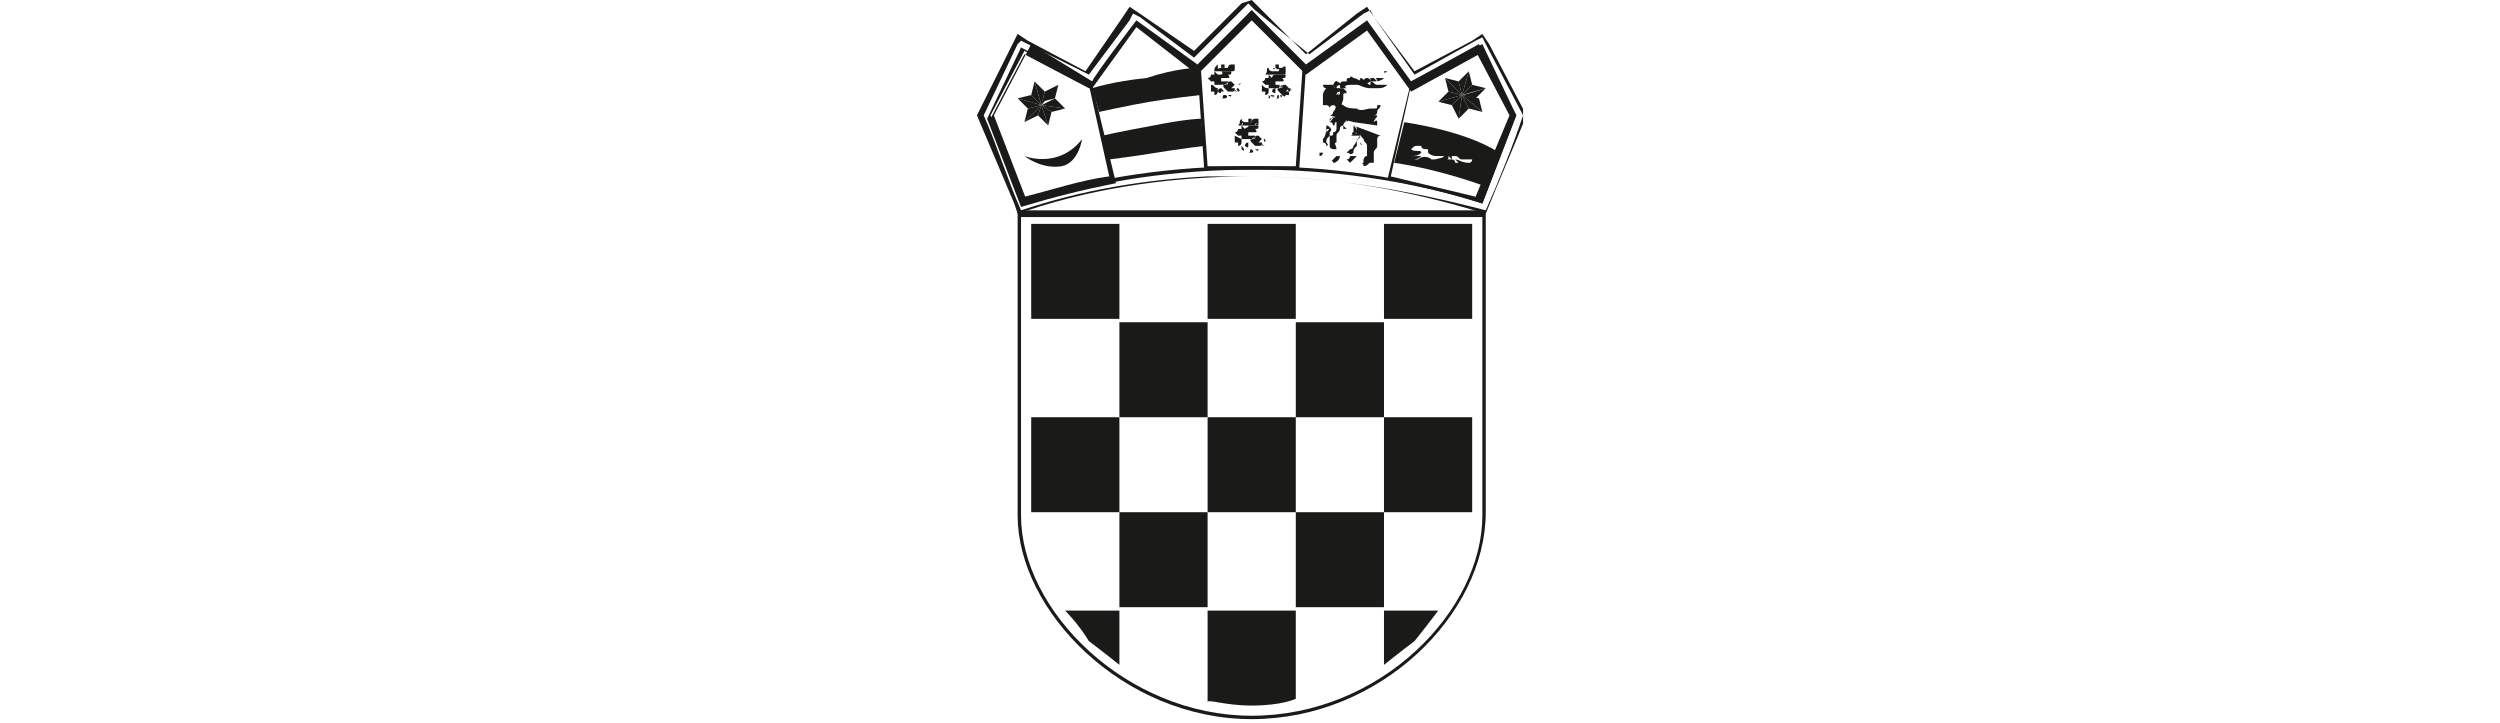 <?xml version="1.0" encoding="utf-8"?>
<!-- Generator: Adobe Illustrator 24.3.2, SVG Export Plug-In . SVG Version: 6.00 Build 0)  -->
<svg version="1.1" id="Layer_1" xmlns="http://www.w3.org/2000/svg" xmlns:xlink="http://www.w3.org/1999/xlink" x="0px" y="0px"
	 width="73.7px" height="21.3px" viewBox="0 0 73.7 21.3" style="enable-background:new 0 0 73.7 21.3;" xml:space="preserve">
<style type="text/css">
	.st0{clip-path:url(#SVGID_2_);fill:#1A1A18;}
	.st1{clip-path:url(#SVGID_4_);fill:#1A1A18;}
	.st2{fill:#1A1A18;}
	.st3{clip-path:url(#SVGID_6_);fill:#1A1A18;}
	.st4{clip-path:url(#SVGID_8_);fill:#1A1A18;}
	.st5{clip-path:url(#SVGID_10_);fill:#1A1A18;}
	.st6{clip-path:url(#SVGID_12_);fill:#1A1A18;}
</style>
<g>
	<g>
		<defs>
			<rect id="SVGID_1_" x="28.8" y="0" width="16.1" height="21.3"/>
		</defs>
		<clipPath id="SVGID_2_">
			<use xlink:href="#SVGID_1_"  style="overflow:visible;"/>
		</clipPath>
		<path class="st0" d="M43.8,1.3l-0.1-0.2l-0.2,0.1l-1.8,1l-1.2-1.7l-0.1-0.2l-0.2,0.1l-1.6,1.2L37,0.3l-0.2-0.2l-0.2,0.2l-1.4,1.4
			l-1.6-1.2l-0.2-0.1l-0.1,0.2l-1.2,1.6l-1.8-0.9l-0.2-0.1L30,1.3l-1,2.1c0.4,0.9,0.7,1.9,1.1,2.8c1.8-0.6,3.6-0.9,5.5-1
			c0.4,0,0.9,0,1.3,0c2.3,0,4.6,0.4,6.9,1c0.4-0.9,0.8-1.9,1.1-2.8L43.8,1.3z M43.9,1.3L45,3.4c-0.4,1-0.8,1.9-1.2,2.9
			c-2.3-0.7-4.5-1.1-6.9-1.1c-2.2,0-4.5,0.3-6.6,1L30,6.3l-0.1-0.3l-1.1-2.6C29.2,2.6,29.6,1.8,30,1l0.3,0.2l1.7,0.9l1.1-1.6
			l0.2-0.3l0.3,0.2l1.6,1.1l1.4-1.4L36.9,0l0.2,0.2l1.4,1.4L40,0.4l0.3-0.2l0.2,0.3l1.2,1.6l1.7-0.9L43.7,1L43.9,1.3z"/>
	</g>
	<g>
		<defs>
			<rect id="SVGID_3_" x="28.8" y="0" width="16.1" height="21.3"/>
		</defs>
		<clipPath id="SVGID_4_">
			<use xlink:href="#SVGID_3_"  style="overflow:visible;"/>
		</clipPath>
		<path class="st1" d="M32.2,2.4c0-0.1,1.3-1.8,1.3-1.8l1.8,1.3l1.6-1.6l1.6,1.6l1.8-1.3l1.3,1.8l2-1.1l1.1,2.1l-1,2.6
			c-2.2-0.7-4.5-1-6.7-1c-2.3,0-4.5,0.3-6.7,1l-1-2.6l1.1-2.1L32.2,2.4z M33.5,0.8l-1.3,1.8l-0.1,0l-1.9-1l-1,1.9l1,2.4
			c2.2-0.7,4.4-1,6.7-1c2.3,0,4.5,0.3,6.7,1l1-2.4l-1-1.9l-2,1.1l-1.3-1.8l-1.8,1.3l-1.6-1.6l-1.6,1.6L33.5,0.8z"/>
		<path class="st1" d="M44.5,3.4l-1-1.9l-1.9,1L41,5.2c0.8,0.2,1.7,0.4,2.5,0.6L44.5,3.4z M44.7,3.4l-1,2.6
			c-0.9-0.3-1.8-0.5-2.8-0.7l0.7-2.9l2.1-1.1L44.7,3.4z"/>
		<path class="st1" d="M35.3,2l0.1,0.8c0,0-0.9,0.1-1.5,0.2c-0.6,0.1-1.5,0.3-1.5,0.3l-0.2-0.7c0,0,0.6-0.2,1.6-0.3
			C34.7,2,35.3,2,35.3,2"/>
		<path class="st1" d="M35.4,3.5l0.1,0.8c0,0-0.8,0.1-1.4,0.2c-0.6,0.1-1.4,0.2-1.4,0.2l-0.2-0.7c0,0,0.4-0.1,1.5-0.3
			C35,3.5,35.4,3.5,35.4,3.5"/>
		<path class="st1" d="M38.4,2l-1.5-1.5L35.4,2l0.2,2.9c0.4,0,0.9,0,1.3,0c0.4,0,0.9,0,1.3,0L38.4,2z M38.5,2L38.3,5
			c-0.5,0-0.9,0-1.4,0c-0.5,0-0.9,0-1.4,0l-0.2-3l1.6-1.7L38.5,2z"/>
		<path class="st1" d="M30.2,1.5l-1,1.9l1,2.4c0.8-0.2,1.7-0.5,2.5-0.6l-0.6-2.7L30.2,1.5z M30.1,1.4l2.1,1.1l0.7,2.9
			c-1,0.2-1.8,0.4-2.8,0.7l-1-2.6L30.1,1.4z"/>
		<path class="st1" d="M30.2,4.6c0,0,1,0.4,1.7-0.5c0,0-0.1,0.7-0.6,0.8C30.7,5,30.2,4.6,30.2,4.6"/>
	</g>
	<polygon class="st2" points="30.4,2.8 30.7,3.1 30.5,2.4 	"/>
	<polygon class="st2" points="30.8,2.7 30.7,3.1 31.2,2.5 	"/>
	<polygon class="st2" points="30.7,3.1 31.4,3.2 31.1,2.9 	"/>
	<polygon class="st2" points="30.9,3.7 31,3.3 30.7,3.1 	"/>
	<polygon class="st2" points="30.2,3.6 30.6,3.4 30.7,3.1 	"/>
	<polygon class="st2" points="30.3,3.2 30.7,3.1 30,2.9 	"/>
	<polygon class="st2" points="30.7,3.1 30.8,2.7 30.5,2.4 	"/>
	<g>
		<defs>
			<rect id="SVGID_5_" x="28.8" y="0" width="16.1" height="21.3"/>
		</defs>
		<clipPath id="SVGID_6_">
			<use xlink:href="#SVGID_5_"  style="overflow:visible;"/>
		</clipPath>
		<path class="st3" d="M31.2,2.5l-0.1,0.4l-0.4,0.1C30.7,3,31.2,2.5,31.2,2.5"/>
	</g>
	<polygon class="st2" points="31,3.3 31.4,3.2 30.7,3.1 	"/>
	<polygon class="st2" points="30.6,3.4 30.9,3.7 30.7,3.1 	"/>
	<polygon class="st2" points="30.3,3.2 30.2,3.6 30.7,3.1 	"/>
	<polygon class="st2" points="30,2.9 30.7,3.1 30.4,2.8 	"/>
	<polygon class="st2" points="43,2.4 43.1,2.8 43.3,2.1 	"/>
	<polygon class="st2" points="43.1,2.8 43.8,2.6 43.4,2.5 	"/>
	<polygon class="st2" points="43.7,3.3 43.6,2.9 43.1,2.8 	"/>
	<polygon class="st2" points="43,3.5 43.3,3.2 43.1,2.8 	"/>
	<polygon class="st2" points="42.4,3 42.8,3.1 43.1,2.8 	"/>
	<polygon class="st2" points="42.7,2.7 43.1,2.8 42.6,2.3 	"/>
	<polygon class="st2" points="43.1,2.8 43.4,2.5 43.3,2.1 	"/>
	<g>
		<defs>
			<rect id="SVGID_7_" x="28.8" y="0" width="16.1" height="21.3"/>
		</defs>
		<clipPath id="SVGID_8_">
			<use xlink:href="#SVGID_7_"  style="overflow:visible;"/>
		</clipPath>
		<path class="st4" d="M43.8,2.6l-0.3,0.3l-0.4-0.1C43.2,2.8,43.8,2.6,43.8,2.6"/>
	</g>
	<polygon class="st2" points="43.3,3.2 43.7,3.3 43.1,2.8 	"/>
	<polygon class="st2" points="42.8,3.1 43,3.5 43.1,2.8 	"/>
	<polygon class="st2" points="42.4,3 43.1,2.8 42.7,2.7 	"/>
	<polygon class="st2" points="43.1,2.8 43,2.4 42.6,2.3 	"/>
	<g>
		<defs>
			<rect id="SVGID_9_" x="28.8" y="0" width="16.1" height="21.3"/>
		</defs>
		<clipPath id="SVGID_10_">
			<use xlink:href="#SVGID_9_"  style="overflow:visible;"/>
		</clipPath>
		<path class="st5" d="M37.2,2.5C37.2,2.5,37.2,2.5,37.2,2.5L37.2,2.5C37.2,2.6,37.3,2.6,37.2,2.5c0,0.1,0,0.1,0,0.2c0,0,0,0,0.1,0
			v0c0,0,0,0.1,0,0.1c0,0,0,0,0,0c0,0,0,0,0,0c0.1,0,0.1-0.1,0.1-0.1c0,0,0-0.1,0-0.1C37.3,2.6,37.3,2.6,37.2,2.5
			C37.3,2.5,37.3,2.5,37.2,2.5"/>
		<path class="st5" d="M37.4,2.8C37.4,2.8,37.4,2.8,37.4,2.8c0,0,0,0.1,0,0.1c0,0,0,0,0,0C37.4,2.9,37.5,2.9,37.4,2.8
			C37.5,2.8,37.4,2.8,37.4,2.8"/>
		<path class="st5" d="M37.5,2.8C37.5,2.9,37.4,2.8,37.5,2.8C37.5,2.9,37.6,2.9,37.5,2.8C37.6,2.9,37.6,2.8,37.5,2.8
			C37.5,2.8,37.5,2.8,37.5,2.8"/>
		<path class="st5" d="M37.5,2.3C37.4,2.3,37.5,2.3,37.5,2.3c0,0-0.1-0.1-0.1-0.1l0,0c0,0,0,0.1,0,0.1c0,0,0,0,0,0h0
			c0,0-0.1,0-0.1,0c0,0,0,0.1-0.1,0.1c0,0,0,0,0.1,0.1c0,0,0.1,0,0.1,0c0,0,0,0,0,0v0.1c0,0,0,0,0.1,0c0,0,0.1,0,0.1,0l0,0
			c0,0,0.1,0,0.1-0.1c0,0,0,0,0,0c0,0-0.1,0-0.1,0c0,0,0,0-0.1,0c0,0,0,0,0,0l0,0c0,0,0,0,0,0c0,0,0,0,0,0c0,0,0.1,0,0.1,0
			c0,0,0,0,0,0c0,0,0,0,0,0c0,0,0,0,0-0.1h0c0,0,0,0,0,0c0,0,0.1,0,0.1,0c0,0,0.1,0,0.1,0v0c0,0,0.1,0,0-0.1c0.1,0,0.1,0,0.1-0.1
			c0,0,0,0,0,0c-0.1,0-0.2,0-0.3,0c0,0,0,0,0,0c0,0,0,0,0,0C37.6,2.2,37.5,2.2,37.5,2.3"/>
		<path class="st5" d="M37.7,2.5C37.7,2.5,37.6,2.5,37.7,2.5C37.6,2.5,37.6,2.5,37.7,2.5c-0.1,0.1-0.1,0.1-0.1,0.1c0,0,0,0,0,0
			c0,0,0,0,0.1,0c0,0,0.1,0,0.1-0.1C37.7,2.6,37.7,2.6,37.7,2.5C37.7,2.5,37.7,2.5,37.7,2.5c0.1,0.1,0.1,0.1,0.1,0.1c0,0,0,0,0,0
			c-0.1,0-0.2,0-0.1,0.1c0,0,0,0,0.1,0.1c0,0,0,0,0,0c0.1,0,0.1,0,0.1,0c0,0,0,0,0,0c0,0,0,0,0,0c0,0,0,0,0,0c0.1,0,0.1,0,0.1-0.1
			c0,0,0,0-0.1,0v0c0,0,0,0,0,0c0,0,0,0,0.1-0.1c0,0,0,0,0,0c0,0,0,0-0.1-0.1c0,0,0,0,0,0c-0.1,0-0.1,0-0.1,0.1c0,0-0.1,0-0.1,0
			C37.7,2.5,37.8,2.5,37.7,2.5L37.7,2.5C37.7,2.5,37.7,2.5,37.7,2.5C37.7,2.4,37.7,2.5,37.7,2.5"/>
		<path class="st5" d="M37.6,2.6C37.5,2.6,37.5,2.7,37.6,2.6c-0.1,0-0.1,0.1-0.1,0.1c0,0,0.1,0.1,0.1,0c0,0,0,0,0,0
			C37.6,2.8,37.6,2.8,37.6,2.6C37.6,2.7,37.6,2.7,37.6,2.6C37.6,2.7,37.6,2.6,37.6,2.6"/>
		<path class="st5" d="M37.7,2.8C37.7,2.8,37.6,2.8,37.7,2.8c-0.1,0,0,0.1-0.1,0.1c0,0,0.1,0,0.1,0C37.7,2.9,37.7,2.9,37.7,2.8"/>
		<path class="st5" d="M37.8,2.8C37.7,2.8,37.7,2.9,37.8,2.8C37.7,2.9,37.7,2.9,37.8,2.8C37.7,2.9,37.8,2.9,37.8,2.8
			C37.8,2.9,37.8,2.9,37.8,2.8c0.1,0.1,0.1,0,0.1,0c0,0,0,0,0,0c0,0-0.1,0-0.1,0c0,0,0,0,0,0C37.8,2.9,37.8,2.9,37.8,2.8"/>
		<path class="st5" d="M37.9,2.7C37.9,2.7,37.9,2.7,37.9,2.7C37.9,2.7,37.9,2.7,37.9,2.7C37.9,2.7,37.9,2.8,37.9,2.7
			c0,0.1,0,0.1,0.1,0.1C38,2.7,38,2.7,37.9,2.7"/>
		<path class="st5" d="M38,2.6c-0.1,0,0,0.1,0,0.1C38,2.7,38.1,2.7,38,2.6C38.1,2.7,38.1,2.6,38,2.6C38.1,2.6,38.1,2.6,38,2.6"/>
		<path class="st5" d="M38.1,2.5C38.1,2.5,38.1,2.6,38.1,2.5C38.1,2.6,38.1,2.6,38.1,2.5C38.1,2.5,38.1,2.5,38.1,2.5
			C38.1,2.5,38.1,2.5,38.1,2.5"/>
		<path class="st5" d="M36.4,4C36.4,4,36.4,4.1,36.4,4L36.4,4C36.4,4.1,36.5,4.1,36.4,4c0,0.1,0,0.1,0,0.2c0,0,0,0,0.1,0v0
			c0,0,0,0.1,0,0.1c0,0,0,0,0,0c0,0,0,0,0,0c0.1,0,0.1-0.1,0.1-0.1c0,0,0-0.1,0-0.1C36.6,4.1,36.6,4.1,36.4,4C36.5,4,36.5,4,36.4,4"
			/>
		<path class="st5" d="M36.6,4.3C36.6,4.3,36.6,4.3,36.6,4.3c0,0,0,0.1,0,0.1c0,0,0,0,0,0C36.7,4.5,36.7,4.4,36.6,4.3
			C36.7,4.4,36.6,4.3,36.6,4.3"/>
		<path class="st5" d="M36.7,4.4C36.7,4.4,36.6,4.4,36.7,4.4C36.8,4.4,36.8,4.4,36.7,4.4C36.8,4.4,36.8,4.4,36.7,4.4
			C36.8,4.4,36.8,4.4,36.7,4.4"/>
		<path class="st5" d="M36.7,3.8C36.7,3.8,36.7,3.8,36.7,3.8c0,0-0.1-0.1-0.1-0.1l0,0c0,0,0,0.1,0,0.1c0,0,0,0,0,0h0
			c0,0-0.1,0-0.1,0c0,0,0,0.1-0.1,0.1c0,0,0,0,0.1,0.1c0,0,0.1,0,0.1,0c0,0,0,0,0,0v0.1c0,0,0,0,0.1,0c0,0,0.1,0,0.1,0c0,0,0,0,0,0
			c0,0,0.1,0,0.1-0.1c0,0,0,0,0,0c0,0-0.1,0-0.1,0c0,0,0,0-0.1,0c0,0,0,0,0,0c0,0,0,0,0,0c0,0,0,0,0,0c0,0,0,0,0,0c0,0,0.1,0,0.1,0
			c0,0,0,0,0,0c0,0,0,0,0,0c0,0,0,0,0-0.1h0c0,0,0,0,0,0c0,0,0.1,0,0.1,0c0,0,0.1,0,0.1,0v0c0,0,0.1,0,0-0.1c0.1,0,0.1,0,0.1-0.1
			c0,0,0,0,0,0c-0.1,0-0.2,0-0.3,0c0,0,0,0,0,0c0,0,0,0,0,0C36.8,3.8,36.8,3.7,36.7,3.8"/>
		<path class="st5" d="M36.9,4C36.9,4,36.9,4,36.9,4C36.8,4,36.8,4,36.9,4c-0.1,0.1-0.1,0.1-0.1,0.1c0,0,0,0,0,0c0,0,0,0,0.1,0
			c0,0,0.1,0,0.1-0.1c0,0,0,0,0,0L36.9,4C37,4.1,37,4.1,37,4.1c0,0,0,0,0,0c-0.1,0-0.2,0-0.1,0.1c0,0,0,0,0.1,0.1c0,0,0,0,0,0
			c0.1,0,0.1,0,0.1,0c0,0,0,0,0,0c0,0,0,0,0,0c0,0,0,0,0,0c0.1,0,0.1,0,0.1-0.1c0,0,0,0-0.1,0v0c0,0,0,0,0,0c0,0,0,0,0.1-0.1
			c0,0,0,0,0,0c0,0,0,0-0.1-0.1c0,0,0,0,0,0c-0.1,0-0.1,0-0.1,0.1c0,0-0.1,0-0.1,0C37,4,37,4,36.9,4L36.9,4C37,4,36.9,4,36.9,4
			C36.9,4,36.9,4,36.9,4"/>
		<path class="st5" d="M36.8,4.2C36.7,4.2,36.7,4.2,36.8,4.2c-0.1,0-0.1,0.1-0.1,0.1c0,0,0.1,0.1,0.1,0c0,0,0,0,0,0
			C36.8,4.3,36.8,4.3,36.8,4.2C36.8,4.2,36.9,4.2,36.8,4.2C36.8,4.2,36.8,4.2,36.8,4.2"/>
		<path class="st5" d="M36.9,4.4C36.9,4.4,36.8,4.4,36.9,4.4c-0.1,0,0,0.1-0.1,0.1c0,0,0.1,0,0.1,0C37,4.5,36.9,4.4,36.9,4.4"/>
		<path class="st5" d="M37,4.4C37,4.4,37,4.4,37,4.4C36.9,4.4,37,4.4,37,4.4C37,4.5,37,4.5,37,4.4C37,4.5,37,4.5,37,4.4
			c0.1,0.1,0.1,0,0.1,0c0,0,0,0,0,0c0,0-0.1,0-0.1,0c0,0,0,0,0,0C37.1,4.4,37,4.4,37,4.4"/>
		<path class="st5" d="M37.2,4.2C37.1,4.2,37.1,4.2,37.2,4.2C37.1,4.2,37.1,4.2,37.2,4.2C37.2,4.3,37.1,4.3,37.2,4.2
			c0,0.1,0,0.1,0.1,0.1C37.2,4.3,37.2,4.2,37.2,4.2"/>
		<path class="st5" d="M37.3,4.1c-0.1,0,0,0.1,0,0.1C37.3,4.3,37.3,4.2,37.3,4.1C37.3,4.2,37.3,4.2,37.3,4.1
			C37.3,4.1,37.3,4.1,37.3,4.1"/>
		<path class="st5" d="M37.3,4C37.3,4.1,37.3,4.1,37.3,4C37.3,4.1,37.3,4.1,37.3,4C37.3,4,37.3,4,37.3,4C37.3,4,37.3,4,37.3,4"/>
		<path class="st5" d="M35.7,2.5C35.7,2.5,35.7,2.5,35.7,2.5C35.7,2.5,35.7,2.5,35.7,2.5C35.7,2.5,35.7,2.5,35.7,2.5
			c0,0.1,0,0.1,0,0.2c0,0,0,0,0.1,0v0c0,0,0,0.1,0,0.1c0,0,0,0,0,0c0,0,0,0,0,0c0.1,0,0.1-0.1,0.1-0.1c0,0,0-0.1,0-0.1
			C35.8,2.6,35.8,2.5,35.7,2.5C35.8,2.5,35.7,2.5,35.7,2.5"/>
		<path class="st5" d="M35.9,2.8C35.8,2.8,35.8,2.8,35.9,2.8c0,0,0,0.1,0,0.1c0,0,0,0,0,0C35.9,2.9,35.9,2.9,35.9,2.8
			C35.9,2.8,35.9,2.8,35.9,2.8"/>
		<path class="st5" d="M36,2.8C36,2.8,35.9,2.8,36,2.8C36,2.9,36,2.9,36,2.8C36,2.8,36,2.8,36,2.8C36,2.8,36,2.8,36,2.8"/>
		<path class="st5" d="M35.9,2.2C35.9,2.2,35.9,2.2,35.9,2.2c0,0-0.1-0.1-0.1-0.1l0,0c0,0,0,0.1,0,0.1c0,0,0,0,0,0h0
			c0,0-0.1,0-0.1,0c0,0,0,0.1-0.1,0.1c0,0,0,0,0.1,0.1c0,0,0.1,0,0.1,0c0,0,0,0,0,0v0.1c0,0,0,0,0.1,0c0,0,0.1,0,0.1,0c0,0,0,0,0,0
			c0,0,0.1,0,0.1-0.1c0,0,0,0,0,0c0,0-0.1,0-0.1,0c0,0,0,0-0.1,0c0,0,0,0,0,0c0,0,0,0,0,0c0,0,0,0,0,0c0,0,0,0,0,0c0,0,0.1,0,0.1,0
			c0,0,0,0,0,0c0,0,0,0,0,0c0,0,0,0,0-0.1h0c0,0,0,0,0,0c0,0,0.1,0,0.1,0c0,0,0.1,0,0.1,0v0c0,0,0.1,0,0-0.1c0.1,0,0.1,0,0.1-0.1
			c0,0,0,0,0,0c-0.1,0-0.2,0-0.3,0c0,0,0,0,0,0c0,0,0,0,0,0C36.1,2.2,36,2.2,35.9,2.2"/>
		<path class="st5" d="M36.1,2.4C36.1,2.4,36.1,2.4,36.1,2.4C36.1,2.4,36.1,2.5,36.1,2.4C36,2.5,36.1,2.5,36,2.5c0,0,0,0,0,0
			c0,0,0,0,0.1,0c0,0,0.1,0,0.1-0.1c0,0,0,0,0,0L36.1,2.4c0.1,0.1,0.1,0.1,0.1,0.1c0,0,0,0,0,0c-0.1,0-0.2,0-0.1,0.1
			c0,0,0,0,0.1,0.1c0,0,0,0,0,0c0.1,0,0.1,0,0.1,0c0,0,0,0,0,0c0,0,0,0,0,0c0,0,0,0,0,0c0.1,0,0.1,0,0.1-0.1c0,0,0,0-0.1,0v0
			c0,0,0,0,0,0c0,0,0,0,0.1-0.1c0,0,0,0,0,0c0,0,0,0-0.1-0.1c0,0,0,0,0,0c-0.1,0-0.1,0-0.1,0.1c0,0-0.1,0-0.1,0
			C36.2,2.4,36.2,2.5,36.1,2.4L36.1,2.4C36.2,2.5,36.2,2.4,36.1,2.4C36.2,2.4,36.1,2.4,36.1,2.4"/>
		<path class="st5" d="M36,2.6C36,2.6,36,2.6,36,2.6c-0.1,0-0.1,0.1-0.1,0.1c0,0,0.1,0.1,0.1,0c0,0,0,0,0,0
			C36.1,2.7,36.1,2.7,36,2.6C36.1,2.6,36.1,2.6,36,2.6C36.1,2.6,36,2.6,36,2.6"/>
		<path class="st5" d="M36.1,2.8C36.1,2.8,36.1,2.8,36.1,2.8c-0.1,0,0,0.1-0.1,0.1c0,0,0.1,0,0.1,0C36.2,2.9,36.2,2.8,36.1,2.8"/>
		<path class="st5" d="M36.2,2.8C36.2,2.8,36.2,2.8,36.2,2.8C36.2,2.8,36.2,2.8,36.2,2.8C36.2,2.9,36.2,2.9,36.2,2.8
			C36.3,2.9,36.3,2.9,36.2,2.8c0.1,0.1,0.1,0,0.1,0c0,0,0,0,0,0c0,0-0.1,0-0.1,0c0,0,0,0,0,0C36.3,2.8,36.3,2.8,36.2,2.8"/>
		<path class="st5" d="M36.4,2.6C36.4,2.6,36.4,2.6,36.4,2.6C36.4,2.6,36.4,2.7,36.4,2.6C36.4,2.7,36.4,2.7,36.4,2.6
			c0,0.1,0,0.1,0.1,0.1C36.5,2.7,36.4,2.7,36.4,2.6"/>
		<path class="st5" d="M36.5,2.6c-0.1,0,0,0.1,0,0.1C36.5,2.7,36.6,2.7,36.5,2.6C36.6,2.6,36.6,2.6,36.5,2.6
			C36.5,2.5,36.5,2.6,36.5,2.6"/>
		<path class="st5" d="M36.5,2.5C36.5,2.5,36.5,2.5,36.5,2.5C36.6,2.5,36.6,2.5,36.5,2.5C36.6,2.5,36.6,2.4,36.5,2.5
			C36.5,2.4,36.5,2.4,36.5,2.5"/>
		<path class="st5" d="M40.9,2.1c0,0-0.1,0-0.1,0C40.8,2.1,40.8,2.2,40.9,2.1C40.9,2.2,40.9,2.1,40.9,2.1
			C40.9,2.1,40.9,2.1,40.9,2.1"/>
		<path class="st5" d="M39.3,2.5c0,0.1,0.1,0.1,0.1,0.1c0-0.1,0.1-0.1,0.2-0.1c0,0,0,0,0,0c0.1-0.1,0.2-0.1,0.3-0.1
			c0.1,0,0.1,0,0.1,0c0.1,0,0.1,0,0.2,0c0,0,0.1,0.1,0.2,0c0.2,0,0.3,0,0.4-0.1c0,0,0,0,0,0c0,0-0.1,0-0.1,0c0,0,0,0-0.1,0
			c-0.1,0,0,0,0,0.1c0,0-0.1-0.1-0.1-0.1c0,0-0.1,0-0.1,0c0,0,0,0.1,0.1,0.1c0,0,0,0,0,0c0,0-0.1-0.1-0.1-0.1c0,0,0,0,0,0
			c0,0,0,0,0,0.1c0,0,0,0,0,0c0-0.1-0.1-0.1-0.1-0.1c-0.1,0,0,0,0,0.1c0,0,0,0,0,0c0,0,0,0,0-0.1c0,0-0.1,0-0.1,0.1c0,0,0,0,0,0
			c0,0,0,0,0,0c-0.1,0-0.1-0.1-0.1-0.1c0,0,0,0.1-0.1,0.1c0,0-0.1,0-0.1,0c0,0-0.1,0-0.1,0c0,0,0,0,0,0.1c0,0-0.1,0-0.1,0
			c0,0-0.1,0-0.1,0.1c0,0,0,0,0,0c0,0,0.1,0,0.1,0c0,0,0,0,0,0C39.4,2.4,39.4,2.3,39.3,2.5C39.3,2.4,39.3,2.4,39.3,2.5"/>
		<path class="st5" d="M39.6,2.6c0.1-0.1,0.1-0.1,0.2-0.1c0.1,0,0.1,0,0.2,0c0,0,0,0,0,0c0.1,0,0.2,0.1,0.4,0.1c0.1,0,0.2,0,0.2,0
			c0.1,0,0.2,0,0.3-0.1c0,0,0,0,0,0c0,0-0.1,0-0.1,0c0,0-0.1,0-0.1,0c0,0,0,0,0,0c0,0,0,0,0,0c-0.1,0-0.1,0-0.1,0c0,0,0,0,0,0
			c0,0,0,0,0,0l0,0c-0.1,0-0.1-0.1-0.2-0.1c0,0.1,0,0,0,0.1h0c-0.1,0-0.1-0.1-0.1-0.1c0,0,0,0,0,0c0,0,0,0,0,0
			c-0.1,0-0.1-0.1-0.2-0.1c0,0,0,0,0,0.1c0,0,0,0,0,0c-0.1-0.1-0.2-0.1-0.2-0.1c0,0,0,0,0,0c0,0-0.1-0.1-0.1,0c-0.1,0-0.1,0-0.1,0.1
			c0,0,0,0,0.1,0v0c-0.1,0-0.1,0-0.2,0c0,0-0.1,0-0.1,0.1c0,0,0,0,0,0C39.5,2.6,39.5,2.6,39.6,2.6C39.6,2.6,39.6,2.6,39.6,2.6
			C39.6,2.6,39.6,2.6,39.6,2.6C39.6,2.6,39.6,2.6,39.6,2.6"/>
		<path class="st5" d="M39.1,3.7C39.1,3.7,39.1,3.7,39.1,3.7C39.1,3.7,39.2,3.7,39.1,3.7C39.1,3.7,39.1,3.7,39.1,3.7"/>
		<path class="st5" d="M39.1,3.8L39.1,3.8C39.1,3.8,39.1,3.8,39.1,3.8C39.2,3.8,39.2,3.8,39.1,3.8C39.1,3.8,39.1,3.8,39.1,3.8"/>
		<path class="st5" d="M39.1,3.6C39.1,3.6,39.1,3.6,39.1,3.6C39.1,3.6,39.1,3.6,39.1,3.6C39.1,3.7,39.1,3.7,39.1,3.6"/>
		<path class="st5" d="M39.1,3.6C39.1,3.6,39.1,3.6,39.1,3.6C39.1,3.6,39.1,3.6,39.1,3.6C39.1,3.7,39.1,3.7,39.1,3.6"/>
		<path class="st5" d="M39.2,3.5C39.2,3.5,39.2,3.5,39.2,3.5C39.1,3.5,39.1,3.5,39.2,3.5C39.1,3.5,39.1,3.5,39.2,3.5
			C39.2,3.5,39.2,3.5,39.2,3.5"/>
		<path class="st5" d="M39.4,2.8C39.5,2.8,39.5,2.8,39.4,2.8C39.5,2.8,39.5,2.7,39.4,2.8C39.4,2.7,39.4,2.8,39.4,2.8
			C39.4,2.8,39.4,2.8,39.4,2.8"/>
		<path class="st5" d="M39.3,4.8c0.1,0,0.2-0.1,0.2-0.2c0,0-0.1,0-0.1,0c0,0,0,0,0,0h0c0,0-0.1,0.1-0.1,0.1
			C39.2,4.8,39.3,4.7,39.3,4.8C39.3,4.8,39.3,4.8,39.3,4.8"/>
		<path class="st5" d="M40.2,4.9c0.1,0,0.2-0.1,0.2-0.2c0,0-0.1,0-0.1,0c0,0-0.1,0-0.1,0s0,0,0,0c0,0,0,0.1,0,0.1
			C40.1,4.8,40.2,4.8,40.2,4.9C40.2,4.8,40.2,4.9,40.2,4.9"/>
		<path class="st5" d="M39.8,4.8c0.1-0.1,0.1-0.1,0.2-0.2c0,0-0.1,0-0.1,0c0,0,0,0-0.1,0h0c0,0,0,0,0,0c0,0,0,0.1-0.1,0.1
			C39.7,4.7,39.7,4.7,39.8,4.8C39.7,4.7,39.8,4.8,39.8,4.8"/>
		<path class="st5" d="M39.9,3.7C39.9,3.7,39.9,3.7,39.9,3.7c0,0.1,0,0.1,0,0.2c0,0.1-0.1,0.1-0.1,0.1c0,0,0,0,0,0
			c0.1,0,0.1,0,0.1,0c0,0,0,0,0,0c0,0,0,0,0,0c0,0,0.1-0.1,0.1-0.1C40,3.8,40,3.8,39.9,3.7C40,3.7,40,3.7,39.9,3.7
			C40,3.7,40,3.7,39.9,3.7C40,3.7,40,3.8,40,3.8c0,0,0,0.1,0,0.1c0,0,0,0.1-0.1,0c0,0-0.1,0,0,0.1c0,0,0.1,0,0.1,0c0,0,0.1,0,0.1,0
			c0,0,0-0.1,0-0.1c0,0.1,0,0.1,0.1,0.2c0,0.1,0.1,0.1,0.1,0.2c0,0,0,0,0,0c0,0,0,0,0,0.1c0,0.1,0,0.2,0,0.2c-0.1,0-0.1,0.1-0.1,0.2
			c0.1,0,0.1,0,0.2,0c0,0,0.1,0,0.1,0c0-0.1,0-0.1,0-0.2c0,0,0-0.1,0-0.1c0-0.1,0.1-0.1,0.1-0.2c0,0,0-0.1,0-0.1c0,0,0-0.1,0-0.1
			c0,0,0-0.1,0.1-0.1c0,0,0,0,0,0c0,0,0,0,0,0L39.9,3.7z"/>
		<path class="st5" d="M40.1,4C40,4,40,4,40.1,4C40,4.1,40,4.2,39.9,4.3c0,0,0,0.1-0.1,0.1c0,0-0.1,0.1-0.1,0.1c0.1,0,0.1,0.1,0.2,0
			c0-0.1,0-0.1,0.1-0.2c0-0.1,0-0.1,0-0.2h0C40,4.1,40.1,4.1,40.1,4C40.1,4.1,40.1,4.1,40.1,4C40.1,4,40.1,4,40.1,4"/>
		<path class="st5" d="M40.1,4.2C40.1,4.2,40.1,4.3,40.1,4.2C40.1,4.3,40.2,4.3,40.1,4.2C40.2,4.2,40.2,4.2,40.1,4.2
			C40.1,4.1,40.1,4.2,40.1,4.2"/>
		<path class="st5" d="M38.9,4.6c0.1,0,0.1-0.1,0.1-0.1c0,0-0.1,0-0.1,0c0,0,0,0,0,0h0C38.9,4.5,38.9,4.5,38.9,4.6
			C38.8,4.6,38.9,4.6,38.9,4.6C38.9,4.6,38.9,4.6,38.9,4.6"/>
		<path class="st5" d="M39.2,3.5L39.2,3.5C39.2,3.6,39.2,3.6,39.2,3.5c0,0.1,0,0.1,0,0.1c0,0,0,0,0,0c0,0,0,0.1,0,0.1
			c0,0.1,0,0.1-0.1,0.2c0-0.1,0-0.1,0.1-0.1c0,0,0-0.1-0.1-0.1c0,0,0,0,0,0c0,0.1,0,0.3-0.1,0.4c0,0,0,0.1,0,0.1c0,0,0.1,0,0.1,0.1
			c0,0,0.1,0,0-0.1c0-0.1,0-0.1,0.1-0.2c0,0,0,0,0-0.1c0,0,0,0,0,0c0.1-0.1,0-0.1,0-0.2c0,0,0,0,0-0.1c0-0.1,0.1-0.1,0.1-0.2
			c0,0,0,0,0,0c0,0.1,0,0.1-0.1,0.2c0,0,0.1,0,0.1,0.1c0.1,0,0-0.1,0.1-0.1c0,0,0,0.1,0,0.1c0,0,0,0,0,0c0-0.1,0-0.1,0-0.2
			c0,0,0,0,0,0c0,0,0,0,0,0.1c0,0,0,0.1,0,0.1c0,0,0,0,0,0.1c0,0,0,0.1-0.1,0.1c0,0,0,0,0,0c0,0.1,0,0.1-0.1,0.1c0,0,0,0.1,0,0.1
			c0,0.1,0,0.1,0,0.2c0,0.1,0.1,0.1,0.2,0.1c0-0.1-0.1-0.2,0-0.2c0,0,0-0.1,0-0.1c0,0,0,0,0-0.1c0-0.1,0.1-0.1,0.1-0.2
			c0,0,0-0.1,0.1-0.1c0,0,0,0.1,0,0.1c0,0,0.1,0,0.1,0c0,0,0,0-0.1-0.1l0,0c0-0.1,0.1-0.1,0.1-0.2l0,0c0,0,0,0,0,0l0,0
			c0,0,0,0,0-0.1c0,0.1,0,0.2,0,0.2c0,0,0,0,0,0c0,0,0.1-0.1,0.1-0.1c0-0.1,0-0.1,0.1-0.2L39.2,3.5z"/>
	</g>
	<rect x="30.4" y="6.6" class="st2" width="2.6" height="2.8"/>
	<rect x="35.6" y="6.6" class="st2" width="2.6" height="2.8"/>
	<rect x="40.8" y="6.6" class="st2" width="2.6" height="2.8"/>
	<rect x="33" y="9.5" class="st2" width="2.6" height="2.8"/>
	<rect x="38.2" y="9.5" class="st2" width="2.6" height="2.8"/>
	<rect x="30.4" y="12.3" class="st2" width="2.6" height="2.8"/>
	<rect x="35.6" y="12.3" class="st2" width="2.6" height="2.8"/>
	<rect x="40.8" y="12.3" class="st2" width="2.6" height="2.8"/>
	<rect x="33" y="15.1" class="st2" width="2.6" height="2.8"/>
	<rect x="38.2" y="15.1" class="st2" width="2.6" height="2.8"/>
	<g>
		<defs>
			<rect id="SVGID_11_" x="28.8" y="0" width="16.1" height="21.3"/>
		</defs>
		<clipPath id="SVGID_12_">
			<use xlink:href="#SVGID_11_"  style="overflow:visible;"/>
		</clipPath>
		<path class="st6" d="M36.9,20.8c0.9,0,1.3-0.2,1.3-0.2V18h-2.6v2.7C35.6,20.6,36.1,20.8,36.9,20.8"/>
		<path class="st6" d="M31.4,18H33v1.6c0,0-0.5-0.4-0.9-0.7C31.8,18.4,31.4,18,31.4,18"/>
		<path class="st6" d="M42.4,18h-1.6v1.6c0,0,0.5-0.4,0.9-0.7C42.1,18.4,42.4,18,42.4,18"/>
		<path class="st6" d="M36.9,21.2c-3.8,0-6.9-3.2-6.9-6v-9h13.8v8.9C43.8,18.1,40.7,21.2,36.9,21.2 M36.9,21.1
			c3.8,0,6.8-3.1,6.8-5.9V6.4H30.1v8.8C30.1,18,33.2,21.1,36.9,21.1"/>
		<path class="st6" d="M42.7,4.6C42.8,4.6,42.8,4.6,42.7,4.6C42.8,4.7,42.8,4.7,42.7,4.6C42.8,4.7,42.8,4.7,42.7,4.6
			c0,0.1,0,0.1-0.1,0.1c-0.1,0-0.1,0-0.2,0c0.1,0,0.2,0,0.3,0c0,0,0.1,0,0.1,0c0,0,0.1,0,0.1,0.1c0,0,0,0,0,0c0,0,0.1,0,0.1,0
			c0,0,0,0.1,0,0.1c0,0,0,0.1,0,0.1h0c0,0,0,0,0,0c0,0,0-0.1,0-0.1c0,0,0-0.1,0-0.1c0,0-0.1-0.1-0.1-0.1c0,0,0,0,0,0
			c0.1,0,0.2,0.1,0.4,0.1c0.1,0,0.1-0.1,0.1-0.1c0,0,0,0-0.1,0c-0.1,0-0.1,0-0.2,0c0,0,0,0,0,0c0,0,0,0,0,0c-0.1,0-0.1-0.1-0.2-0.1
			c0,0,0,0-0.1,0c0,0,0,0,0,0c0,0-0.1,0-0.1,0c0,0-0.1,0-0.1,0c0,0,0,0,0,0c-0.1,0-0.1,0-0.2,0c-0.1,0-0.2,0-0.3-0.1
			c0-0.1,0,0,0-0.1l0,0c-0.1,0-0.2,0-0.2-0.1c0,0-0.1,0-0.1,0c-0.1,0-0.1,0-0.2,0.1c0,0,0,0,0,0c0.1,0.1,0.3,0,0.3,0.1
			c-0.1,0.1-0.2,0.1-0.3,0.1c0,0,0,0,0,0c0,0,0,0,0,0c0.1,0,0.1,0,0.2,0c0,0,0,0,0,0h0c0,0,0.1,0,0.1,0c0,0,0,0,0,0
			c-0.1,0.1-0.2,0.1-0.3,0.1c0,0,0,0,0,0c0,0,0,0,0,0c0,0,0.1,0,0.1,0c0,0,0,0,0,0c0,0,0,0,0.1,0c0.1-0.1,0.3-0.1,0.4,0
			c0,0,0,0,0.1,0v0l0,0L42.7,4.6C42.7,4.6,42.7,4.6,42.7,4.6 M44.2,4.5l-0.4,1c0,0-1.3-0.5-2.7-0.7l0.3-1.2
			C41.3,3.6,43.1,3.8,44.2,4.5"/>
		<path class="st6" d="M42.7,4.6c0.1,0,0.1,0,0.1,0c0,0,0,0.1,0,0.1C42.8,4.7,42.8,4.7,42.7,4.6C42.8,4.6,42.8,4.6,42.7,4.6
			C42.7,4.6,42.7,4.6,42.7,4.6C42.7,4.6,42.7,4.6,42.7,4.6l-0.1,0.1c0,0,0,0,0,0h0c0,0-0.1,0-0.1,0C42.6,4.5,42.7,4.6,42.7,4.6"/>
		<path class="st6" d="M39.3,3.4C39.3,3.4,39.3,3.4,39.3,3.4C39.3,3.4,39.3,3.4,39.3,3.4C39.3,3.4,39.3,3.4,39.3,3.4"/>
		<path class="st6" d="M39.4,2.8c0.1,0,0.1,0,0.1-0.1C39.5,2.7,39.4,2.7,39.4,2.8C39.3,2.8,39.4,2.8,39.4,2.8 M39.3,3.3
			C39.3,3.3,39.4,3.3,39.3,3.3C39.4,3.2,39.4,3.2,39.3,3.3C39.4,3.2,39.4,3.2,39.3,3.3c0-0.1,0-0.1,0-0.2c0,0,0,0,0,0
			C39.4,3,39.5,3,39.5,3c-0.1,0-0.2,0.1-0.2,0.1c0,0-0.1,0-0.1,0.1c0-0.1-0.1-0.1-0.1-0.1c0,0,0,0-0.1,0C39,3,39,3,39,2.9
			c0,0,0-0.1,0-0.1c0-0.1,0.1-0.2,0.1-0.2c-0.1,0-0.1-0.1-0.1-0.1c0,0,0,0,0.1,0c0,0,0,0,0.1,0c0,0,0.1,0,0.1,0
			c0,0.1,0.1,0.1,0.2,0.1c0,0,0.1,0,0.1,0c0,0,0.1,0.1,0.1,0.1c0,0.1-0.1,0-0.1,0.1c0,0,0,0,0,0.1c0,0.1-0.1,0.2,0,0.2
			c0.1,0.1,0.3,0.1,0.4,0.1c0.1,0.1,0.3,0,0.4,0c0.1,0,0.1,0,0.1,0c0.1,0,0.1,0,0.1-0.1c0,0,0.1,0,0.1,0c0,0.1-0.1,0.1-0.1,0.2
			c0,0,0,0,0,0c0,0,0,0.1-0.1,0.1c0,0,0,0,0,0c0,0,0.1,0,0.1,0c0,0.1-0.1,0.1-0.1,0.1c0,0,0,0,0,0c0,0,0.1,0,0.1,0
			c-0.1,0-0.1,0.1-0.1,0.1c0,0,0.1-0.1,0.1,0c0,0,0,0.1,0,0.1c0,0,0,0,0,0v0l-0.7-0.1l-0.7-0.2c0,0,0,0,0,0c0,0,0.1,0,0.1-0.1
			c0,0,0,0,0,0c0.1-0.1,0.1-0.2,0-0.2c0,0,0-0.1,0,0C39.3,3.2,39.3,3.2,39.3,3.3C39.3,3.3,39.3,3.3,39.3,3.3
			C39.4,3.3,39.3,3.3,39.3,3.3"/>
		<path class="st6" d="M37.6,2C37.6,2,37.6,2,37.6,2C37.7,2,37.7,2,37.6,2C37.7,2,37.7,2,37.6,2C37.6,2,37.6,2,37.6,2 M37.6,2
			C37.5,2.1,37.5,2,37.6,2c0-0.1,0-0.1,0-0.1c0,0,0,0,0,0c0,0,0.1,0,0.1,0c0,0,0,0,0,0.1c0,0,0,0,0.1,0C37.7,2.1,37.6,2,37.6,2"/>
		<path class="st6" d="M37.4,2.1C37.4,2.1,37.4,2.1,37.4,2.1C37.4,2.1,37.5,2.1,37.4,2.1C37.5,2.1,37.4,2.1,37.4,2.1
			C37.4,2.1,37.4,2.1,37.4,2.1 M37.6,2.1C37.6,2.1,37.6,2.1,37.6,2.1C37.6,2.1,37.6,2.1,37.6,2.1C37.6,2.1,37.6,2.1,37.6,2.1
			C37.6,2.1,37.6,2.1,37.6,2.1 M37.8,2.1C37.8,2.1,37.8,2.1,37.8,2.1C37.8,2.1,37.8,2.1,37.8,2.1C37.8,2.1,37.8,2.1,37.8,2.1
			C37.8,2.1,37.8,2.1,37.8,2.1 M37.4,2C37.5,2,37.4,2,37.4,2C37.4,2,37.4,2.1,37.4,2c0,0.1,0.1,0.1,0.1,0.1h0.2c0,0,0,0,0,0h0
			c0,0,0.1,0,0.1,0c0,0-0.1,0-0.1,0c0,0,0-0.1,0.1-0.1c0,0,0.1-0.1,0.1,0c0,0,0,0,0,0.1c0,0.1,0,0.1-0.1,0.1c-0.1,0-0.2,0-0.4,0
			h-0.1c0,0,0,0,0,0C37.4,2.1,37.3,2,37.4,2C37.3,1.9,37.3,1.9,37.4,2C37.4,1.9,37.4,2,37.4,2"/>
		<path class="st6" d="M35.9,2.1C35.9,2.1,35.9,2.1,35.9,2.1C35.9,2.1,35.9,2.1,35.9,2.1C35.9,2.1,35.9,2.1,35.9,2.1
			C35.9,2.1,35.9,2.1,35.9,2.1 M36.1,2.1C36.1,2.1,36.1,2.1,36.1,2.1C36.1,2.1,36.1,2.1,36.1,2.1C36.1,2.1,36.1,2,36.1,2.1
			C36.1,2,36.1,2.1,36.1,2.1 M36.3,2.1C36.3,2.1,36.3,2.1,36.3,2.1C36.3,2.1,36.3,2.1,36.3,2.1C36.3,2.1,36.3,2.1,36.3,2.1
			C36.3,2.1,36.3,2.1,36.3,2.1 M35.9,1.9C35.9,1.9,35.9,2,35.9,1.9C35.9,2,35.9,2,35.9,1.9C35.9,2.1,35.9,2,36,2h0.2c0,0,0,0,0,0h0
			c0,0,0.1,0,0.1,0c0,0-0.1,0-0.1,0c0,0,0-0.1,0.1-0.1c0,0,0.1,0,0.1,0c0,0,0,0,0,0.1c0,0.1,0,0.1-0.1,0.1c-0.1,0-0.2,0-0.4,0h-0.1
			c0,0,0,0,0,0C35.8,2,35.8,2,35.9,1.9C35.8,1.9,35.8,1.9,35.9,1.9C35.8,1.9,35.8,1.9,35.9,1.9"/>
		<path class="st6" d="M36.1,2C36.1,2,36.1,2,36.1,2C36.1,2,36.1,2,36.1,2C36.1,1.9,36.1,1.9,36.1,2C36.1,1.9,36.1,1.9,36.1,2 M36,2
			C36,2,36,2,36,2c0-0.1,0-0.1,0-0.1c0,0,0,0,0,0c0,0,0.1,0,0.1,0c0,0,0,0,0,0.1c0,0,0,0,0.1,0C36.2,2,36.1,2,36,2"/>
		<path class="st6" d="M36.8,3.5C36.8,3.5,36.8,3.5,36.8,3.5C36.9,3.5,36.9,3.5,36.8,3.5C36.9,3.5,36.9,3.5,36.8,3.5
			C36.8,3.5,36.8,3.5,36.8,3.5 M36.8,3.6C36.8,3.6,36.7,3.5,36.8,3.6c0-0.1,0-0.1,0-0.1c0,0,0,0,0,0c0,0,0.1,0,0.1,0c0,0,0,0,0,0.1
			c0,0,0,0,0.1,0C36.9,3.6,36.9,3.6,36.8,3.6"/>
		<path class="st6" d="M36.6,3.7C36.6,3.7,36.7,3.7,36.6,3.7C36.7,3.7,36.7,3.7,36.6,3.7C36.7,3.6,36.7,3.6,36.6,3.7
			C36.7,3.6,36.6,3.6,36.6,3.7 M36.8,3.6C36.8,3.7,36.8,3.7,36.8,3.6C36.9,3.7,36.9,3.7,36.8,3.6C36.9,3.6,36.9,3.6,36.8,3.6
			C36.9,3.6,36.8,3.6,36.8,3.6 M37,3.7C37,3.7,37,3.7,37,3.7C37,3.7,37.1,3.7,37,3.7C37.1,3.6,37,3.6,37,3.7C37,3.6,37,3.6,37,3.7
			 M36.6,3.5C36.7,3.5,36.7,3.5,36.6,3.5C36.6,3.6,36.6,3.6,36.6,3.5c0,0.1,0.1,0.1,0.1,0.1h0.2c0,0,0,0,0,0h0c0,0,0.1,0,0.1,0
			c0,0-0.1,0-0.1,0c0,0,0-0.1,0.1-0.1c0,0,0.1,0,0.1,0c0,0,0,0,0,0.1c0,0.1,0,0.1-0.1,0.1c-0.1,0-0.2,0-0.4,0h-0.1c0,0,0,0,0,0
			C36.6,3.6,36.5,3.6,36.6,3.5C36.5,3.4,36.5,3.4,36.6,3.5C36.6,3.5,36.6,3.5,36.6,3.5"/>
	</g>
</g>
</svg>
